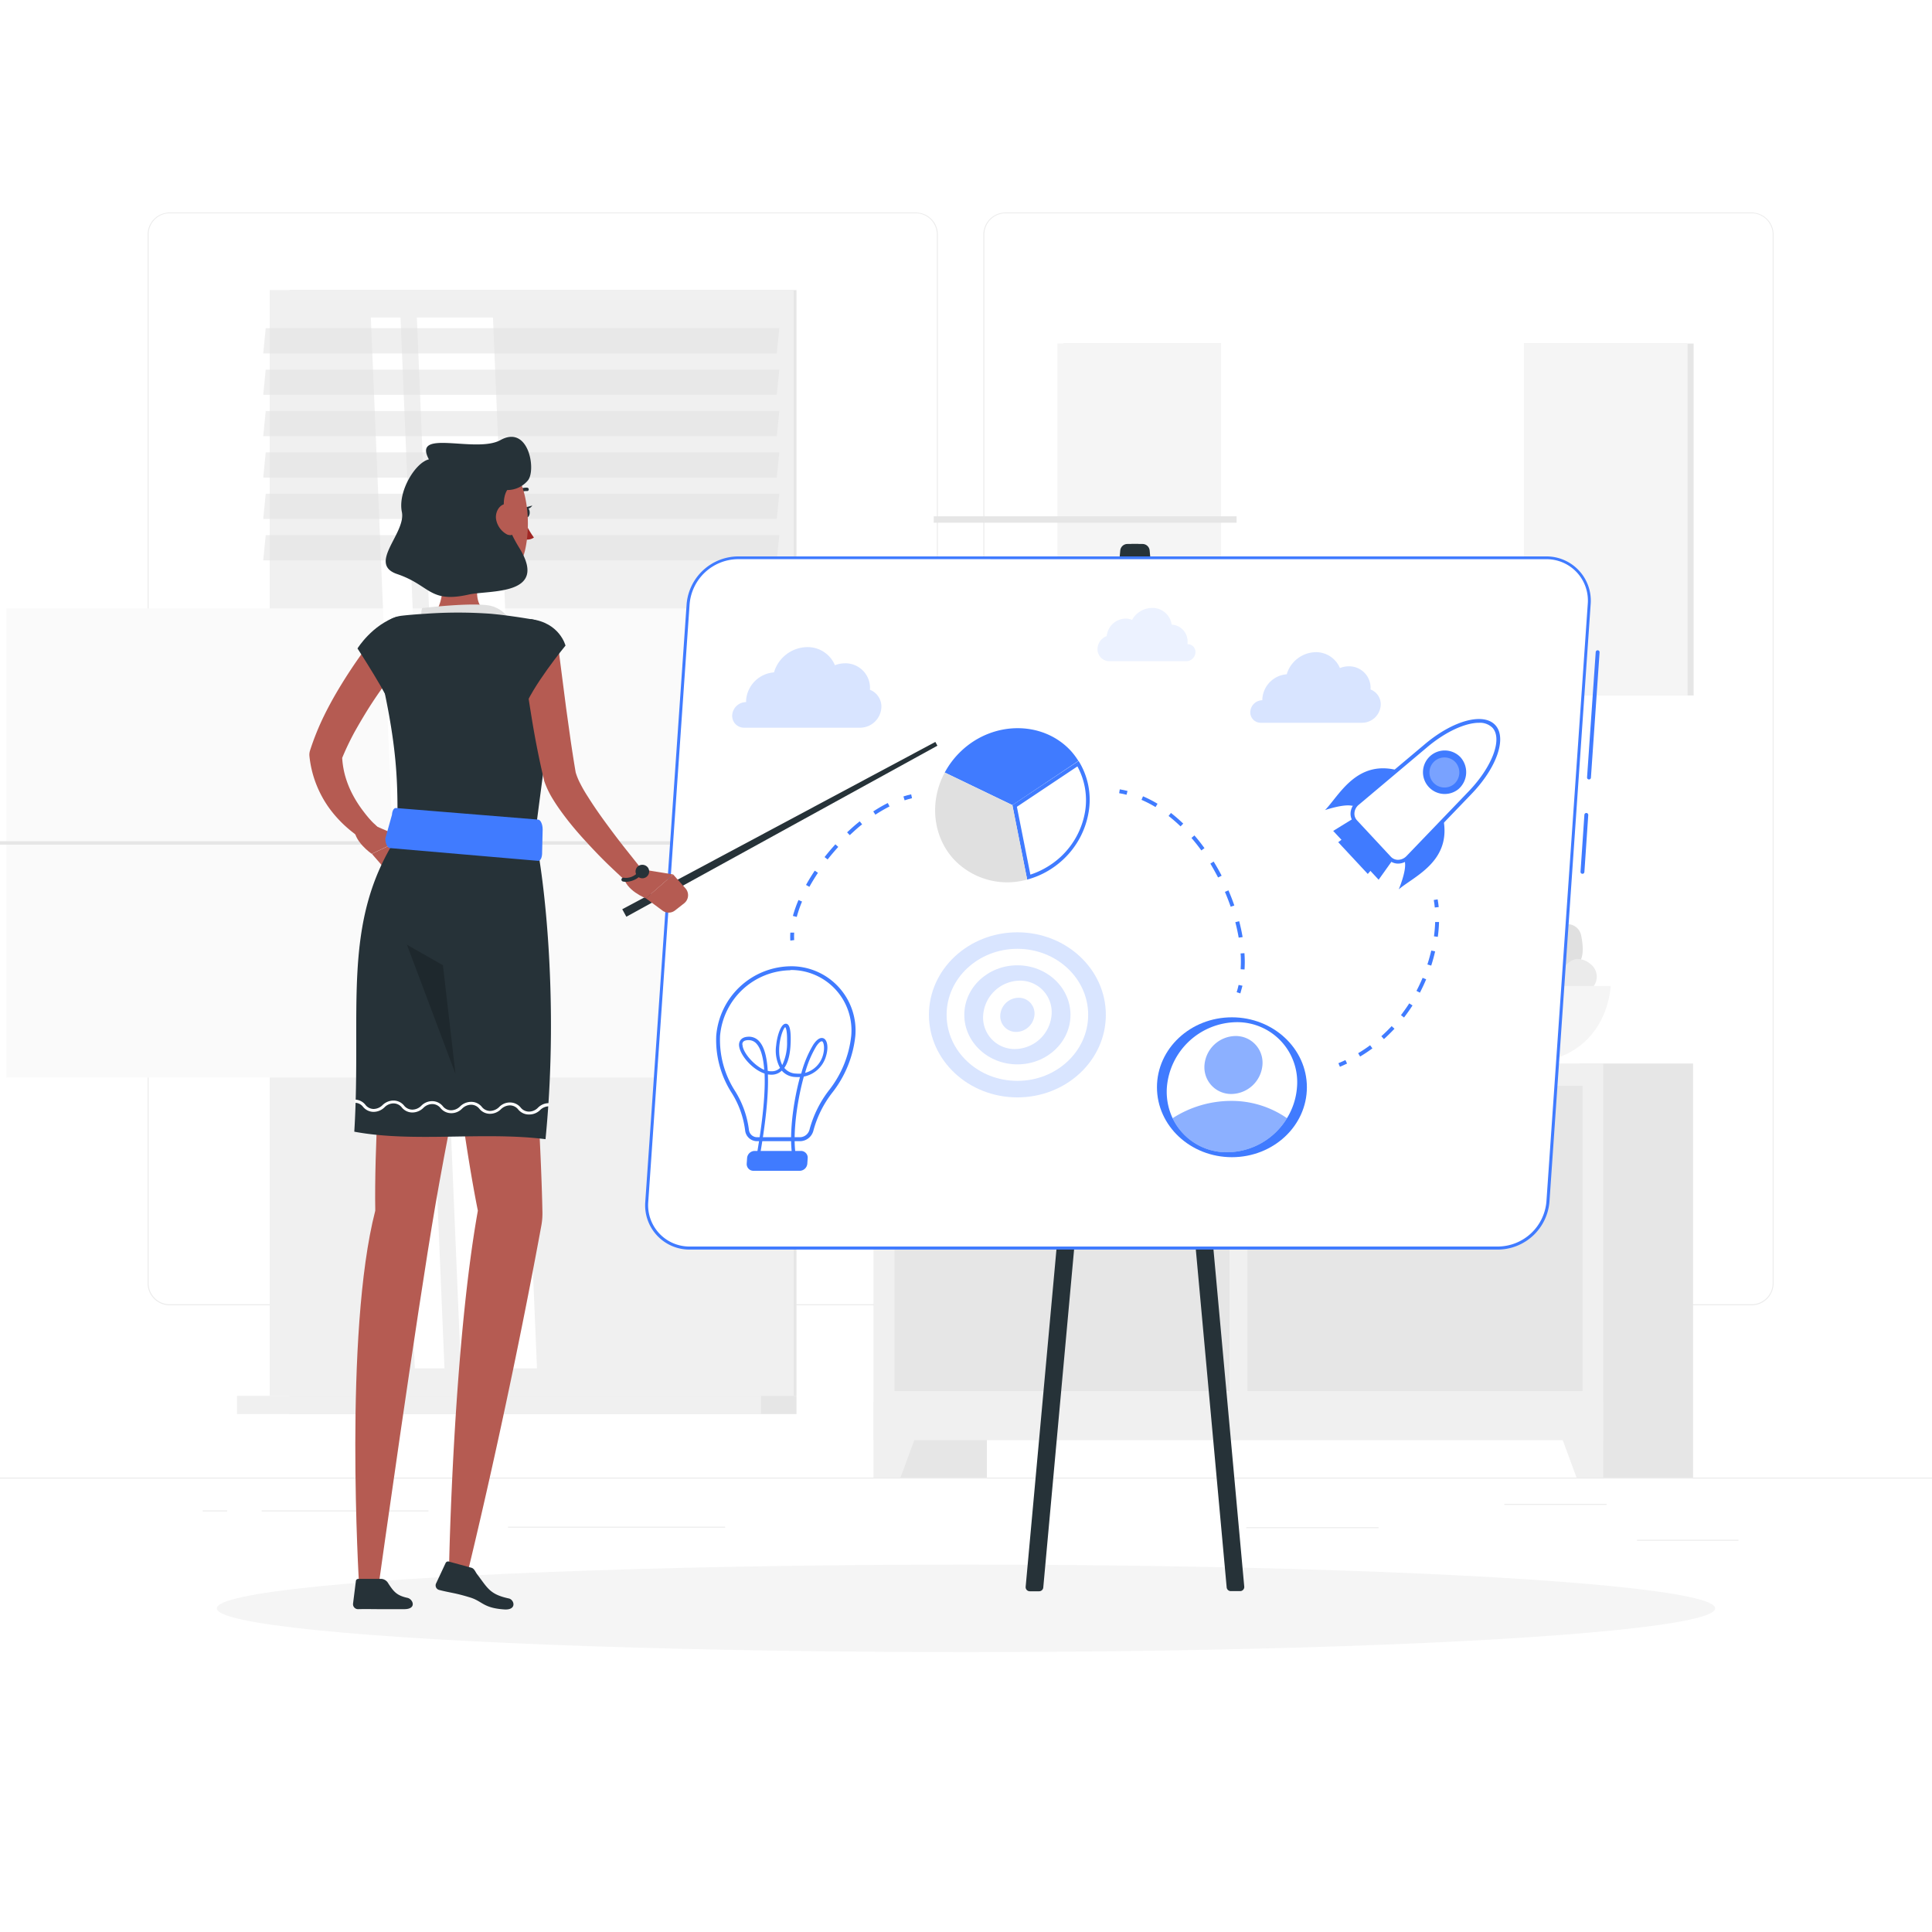 <svg xmlns="http://www.w3.org/2000/svg" xmlns:xlink="http://www.w3.org/1999/xlink" xmlns:svgjs="http://svgjs.com/svgjs" class="animated" id="freepik_stories-business-plan" viewBox="0 0 500 500"><style>svg#freepik_stories-business-plan:not(.animated) .animable {opacity: 0;}svg#freepik_stories-business-plan.animated #freepik--background-complete--inject-2 {animation: 1s 1 forwards cubic-bezier(.36,-0.01,.5,1.38) zoomIn;animation-delay: 0s;}svg#freepik_stories-business-plan.animated #freepik--Shadow--inject-2 {animation: 1s 1 forwards cubic-bezier(.36,-0.01,.5,1.38) lightSpeedLeft;animation-delay: 0s;}svg#freepik_stories-business-plan.animated #freepik--Board--inject-2 {animation: 1s 1 forwards cubic-bezier(.36,-0.01,.5,1.38) slideDown;animation-delay: 0s;}svg#freepik_stories-business-plan.animated #freepik--Character--inject-2 {animation: 1s 1 forwards cubic-bezier(.36,-0.01,.5,1.38) slideRight;animation-delay: 0s;}            @keyframes zoomIn {                0% {                    opacity: 0;                    transform: scale(0.5);                }                100% {                    opacity: 1;                    transform: scale(1);                }            }                    @keyframes lightSpeedLeft {              from {                transform: translate3d(-50%, 0, 0) skewX(20deg);                opacity: 0;              }              60% {                transform: skewX(-10deg);                opacity: 1;              }              80% {                transform: skewX(2deg);              }              to {                opacity: 1;                transform: translate3d(0, 0, 0);              }            }                    @keyframes slideDown {                0% {                    opacity: 0;                    transform: translateY(-30px);                }                100% {                    opacity: 1;                    transform: translateY(0);                }            }                    @keyframes slideRight {                0% {                    opacity: 0;                    transform: translateX(30px);                }                100% {                    opacity: 1;                    transform: translateX(0);                }            }        </style><g id="freepik--background-complete--inject-2" class="animable" style="transform-origin: 250px 226.87px;"><rect y="382.4" width="500" height="0.25" style="fill: rgb(235, 235, 235); transform-origin: 250px 382.525px;" id="el12r0m8hnwxdp" class="animable"></rect><rect x="423.67" y="398.49" width="26.23" height="0.25" style="fill: rgb(235, 235, 235); transform-origin: 436.785px 398.615px;" id="el3p46xnzz4u7" class="animable"></rect><rect x="322.53" y="395.24" width="34.23" height="0.25" style="fill: rgb(235, 235, 235); transform-origin: 339.645px 395.365px;" id="elqdg1rfeyrh" class="animable"></rect><rect x="389.33" y="389.21" width="26.44" height="0.25" style="fill: rgb(235, 235, 235); transform-origin: 402.55px 389.335px;" id="eluwuuznkbzn8" class="animable"></rect><rect x="67.7" y="390.89" width="43.19" height="0.25" style="fill: rgb(235, 235, 235); transform-origin: 89.295px 391.015px;" id="elzr6ku29tx5p" class="animable"></rect><rect x="52.46" y="390.89" width="6.33" height="0.25" style="fill: rgb(235, 235, 235); transform-origin: 55.625px 391.015px;" id="ele9py65mjqmq" class="animable"></rect><rect x="131.47" y="395.11" width="56.2" height="0.25" style="fill: rgb(235, 235, 235); transform-origin: 159.57px 395.235px;" id="elp5ezpeifiyd" class="animable"></rect><path d="M237,337.8H43.91a5.71,5.71,0,0,1-5.7-5.71V60.66A5.71,5.71,0,0,1,43.91,55H237a5.71,5.71,0,0,1,5.71,5.71V332.09A5.71,5.71,0,0,1,237,337.8ZM43.91,55.2a5.46,5.46,0,0,0-5.45,5.46V332.09a5.46,5.46,0,0,0,5.45,5.46H237a5.47,5.47,0,0,0,5.46-5.46V60.66A5.47,5.47,0,0,0,237,55.2Z" style="fill: rgb(235, 235, 235); transform-origin: 140.46px 196.4px;" id="elbh4msbphlqc" class="animable"></path><path d="M453.31,337.8H260.21a5.72,5.72,0,0,1-5.71-5.71V60.66A5.72,5.72,0,0,1,260.21,55h193.1A5.71,5.71,0,0,1,459,60.66V332.09A5.71,5.71,0,0,1,453.31,337.8ZM260.21,55.2a5.47,5.47,0,0,0-5.46,5.46V332.09a5.47,5.47,0,0,0,5.46,5.46h193.1a5.47,5.47,0,0,0,5.46-5.46V60.66a5.47,5.47,0,0,0-5.46-5.46Z" style="fill: rgb(235, 235, 235); transform-origin: 356.75px 196.4px;" id="el8xtn6vj32kb" class="animable"></path><g id="el3il4j10r38c"><rect x="226.14" y="275.23" width="29.27" height="107.16" style="fill: rgb(230, 230, 230); transform-origin: 240.775px 328.81px; transform: rotate(180deg);" class="animable"></rect></g><polygon points="233.05 382.4 226.14 382.4 226.14 362.76 240.29 362.76 233.05 382.4" style="fill: rgb(240, 240, 240); transform-origin: 233.215px 372.58px;" id="elpuhxuku7m39" class="animable"></polygon><g id="elmw522ubttw"><rect x="408.89" y="275.23" width="29.27" height="107.16" style="fill: rgb(230, 230, 230); transform-origin: 423.525px 328.81px; transform: rotate(180deg);" class="animable"></rect></g><g id="elsjx3wv2z9ok"><rect x="226.14" y="275.23" width="188.78" height="97.49" style="fill: rgb(240, 240, 240); transform-origin: 320.53px 323.975px; transform: rotate(180deg);" class="animable"></rect></g><path d="M231.5,281h86.71V360H231.5V281Z" style="fill: rgb(230, 230, 230); transform-origin: 274.855px 320.5px;" id="elieshlrnxkh" class="animable"></path><path d="M322.85,281h86.71V360H322.85V281Z" style="fill: rgb(230, 230, 230); transform-origin: 366.205px 320.5px;" id="elgqp4tvxgf8b" class="animable"></path><path d="M336.11,302.36a6.74,6.74,0,1,1,6.73-6.73A6.74,6.74,0,0,1,336.11,302.36Zm0-12.28a5.55,5.55,0,1,0,5.54,5.55A5.56,5.56,0,0,0,336.11,290.08Z" style="fill: rgb(250, 250, 250); transform-origin: 336.1px 295.62px;" id="el4kptje1cn8o" class="animable"></path><path d="M305,302.36a6.74,6.74,0,1,1,6.73-6.73A6.74,6.74,0,0,1,305,302.36Zm0-12.28a5.55,5.55,0,1,0,5.54,5.55A5.56,5.56,0,0,0,305,290.08Z" style="fill: rgb(250, 250, 250); transform-origin: 304.99px 295.62px;" id="elkyeo39nqegq" class="animable"></path><polygon points="408.01 382.4 414.92 382.4 414.92 362.76 400.77 362.76 408.01 382.4" style="fill: rgb(240, 240, 240); transform-origin: 407.845px 372.58px;" id="el8klqeh8y7ty" class="animable"></polygon><path d="M388.85,260.71c1.69-1.65-.1-3.91,2.17-5.5s.32-4,.41-6.23,3.05-2.57,3.9-5.15a5.06,5.06,0,0,0-.67-3.64,4.14,4.14,0,0,0-6.73-1,4,4,0,0,0-.26.32c-1.69,2.25,0,4.42-1.91,5.94s-5.26,1.83-5.15,4.36-2.44,2.75-3.81,4.7c-.83,1.21-.19,3.2.42,4.56a4.16,4.16,0,0,0,2.2,2.11C381.68,262.09,386.12,263.37,388.85,260.71Z" style="fill: rgb(235, 235, 235); transform-origin: 385.914px 250.092px;" id="eloa08rj0f1ug" class="animable"></path><path d="M392.61,266.69c2.87-1.21,1.75-4.82,5.3-5.68s2.32-4.74,3.48-7.42,5-1.68,7.25-4.43c1.41-1.69,1-4.92.55-7.14a3.62,3.62,0,0,0-3.36-2.85,7.77,7.77,0,0,0-4.48,1c-3.14,1.95-2.16,5.4-5.19,6.35s-7.3-.29-8.38,2.86-4.31,2.19-6.91,3.93c-1.87,1.24-1.8,4.76-1.61,6.66a3.59,3.59,0,0,0,1,2.17C382.3,264.21,387.57,268.82,392.61,266.69Z" style="fill: rgb(224, 224, 224); transform-origin: 394.391px 253.192px;" id="elp0i94fg604" class="animable"></path><path d="M390.32,252.18c1.88-1.44,3.85.66,5.76-1.36s4,.25,6.21.49,3-2.65,5.67-3.12a5.07,5.07,0,0,1,3.5,1.18,4.15,4.15,0,0,1,0,6.81l-.36.22c-2.47,1.34-4.38-.61-6.15,1s-2.57,4.94-5.06,4.47-3.08,2-5.2,3.09c-1.31.65-3.19-.27-4.45-1.07a4.14,4.14,0,0,1-1.77-2.48C387.92,259.07,387.29,254.5,390.32,252.18Z" style="fill: rgb(235, 235, 235); transform-origin: 400.624px 256.682px;" id="el2li4hl6q15l" class="animable"></path><path d="M370,255.18s.59,20.05,23.42,20.05,23.42-20.05,23.42-20.05Z" style="fill: rgb(245, 245, 245); transform-origin: 393.42px 265.205px;" id="elglc3wsny91g" class="animable"></path><rect x="275.22" y="88.91" width="163.09" height="91.08" style="fill: rgb(230, 230, 230); transform-origin: 356.765px 134.45px;" id="el0u5ukdvdfugf" class="animable"></rect><rect x="273.66" y="88.91" width="163.09" height="91.08" style="fill: rgb(245, 245, 245); transform-origin: 355.205px 134.45px;" id="el4ehdjn1f0i6" class="animable"></rect><g id="el3uxyp5v2obr"><rect x="316.02" y="59.25" width="78.37" height="150.38" style="fill: rgb(255, 255, 255); transform-origin: 355.205px 134.44px; transform: rotate(90deg);" class="animable"></rect></g><g id="elwb6qfuem74c"><rect x="241.65" y="133.62" width="78.37" height="1.66" style="fill: rgb(230, 230, 230); transform-origin: 280.835px 134.45px; transform: rotate(90deg);" class="animable"></rect></g><g id="elf3m4c0igc1n"><rect x="74.88" y="75.07" width="131.25" height="286.17" style="fill: rgb(230, 230, 230); transform-origin: 140.505px 218.155px; transform: rotate(180deg);" class="animable"></rect></g><g id="elgp0mx2b1ts"><rect x="69.8" y="75.07" width="135.61" height="286.17" style="fill: rgb(240, 240, 240); transform-origin: 137.605px 218.155px; transform: rotate(180deg);" class="animable"></rect></g><g id="elj8ay9zad3tq"><rect x="74.88" y="361.24" width="131.25" height="4.72" style="fill: rgb(230, 230, 230); transform-origin: 140.505px 363.6px; transform: rotate(180deg);" class="animable"></rect></g><g id="elr3q2hqkm6ss"><rect x="61.34" y="361.24" width="135.61" height="4.72" style="fill: rgb(240, 240, 240); transform-origin: 129.145px 363.6px; transform: rotate(180deg);" class="animable"></rect></g><g id="elopywvi832yc"><rect x="1.63" y="157.46" width="271.95" height="121.39" style="fill: rgb(250, 250, 250); transform-origin: 137.605px 218.155px; transform: rotate(90deg);" class="animable"></rect></g><polygon points="138.97 354.13 127.58 82.18 107.88 82.18 119.27 354.13 138.97 354.13" style="fill: rgb(255, 255, 255); transform-origin: 123.425px 218.155px;" id="elt88xfcj0eha" class="animable"></polygon><path d="M195,160.34a.55.55,0,0,0,.55-.55v-73a.55.55,0,0,0-1.09,0v73A.55.55,0,0,0,195,160.34Z" style="fill: rgb(240, 240, 240); transform-origin: 195.005px 123.327px;" id="elt1t2f7w4ls" class="animable"></path><polygon points="115.03 354.13 103.65 82.18 95.97 82.18 107.35 354.13 115.03 354.13" style="fill: rgb(255, 255, 255); transform-origin: 105.5px 218.155px;" id="elotsktm8gnr" class="animable"></polygon><g id="el91tw4guo8dl"><rect x="-58.62" y="217.7" width="271.95" height="0.9" style="fill: rgb(230, 230, 230); transform-origin: 77.355px 218.15px; transform: rotate(90deg);" class="animable"></rect></g><g id="el3f586poz0ob"><polygon points="68.12 91.46 201.02 91.46 201.68 84.94 68.77 84.94 68.12 91.46" style="fill: rgb(224, 224, 224); opacity: 0.5; transform-origin: 134.9px 88.2px;" class="animable"></polygon></g><g id="ely86187w4ctm"><polygon points="68.12 102.17 201.02 102.17 201.68 95.66 68.77 95.66 68.12 102.17" style="fill: rgb(224, 224, 224); opacity: 0.5; transform-origin: 134.9px 98.915px;" class="animable"></polygon></g><g id="elddh84qhll8d"><polygon points="68.12 112.88 201.02 112.88 201.68 106.37 68.77 106.37 68.12 112.88" style="fill: rgb(224, 224, 224); opacity: 0.5; transform-origin: 134.9px 109.625px;" class="animable"></polygon></g><g id="elkq2f73dfee"><polygon points="68.12 123.6 201.02 123.6 201.68 117.08 68.77 117.08 68.12 123.6" style="fill: rgb(224, 224, 224); opacity: 0.5; transform-origin: 134.9px 120.34px;" class="animable"></polygon></g><g id="elnspqypqdnor"><polygon points="68.12 134.31 201.02 134.31 201.68 127.79 68.77 127.79 68.12 134.31" style="fill: rgb(224, 224, 224); opacity: 0.5; transform-origin: 134.9px 131.05px;" class="animable"></polygon></g><g id="el2l1n8libd2h"><polygon points="68.12 145.02 201.02 145.02 201.68 138.5 68.77 138.5 68.12 145.02" style="fill: rgb(224, 224, 224); opacity: 0.5; transform-origin: 134.9px 141.76px;" class="animable"></polygon></g></g><g id="freepik--Shadow--inject-2" class="animable" style="transform-origin: 250px 416.24px;"><ellipse id="freepik--path--inject-2" cx="250" cy="416.24" rx="193.89" ry="11.32" style="fill: rgb(245, 245, 245); transform-origin: 250px 416.24px;" class="animable"></ellipse></g><g id="freepik--Board--inject-2" class="animable" style="transform-origin: 290.467px 276.3px;"><path d="M291.75,140.78h2.87L270,410.82a1.07,1.07,0,0,1-1.07,1h-2.42a1.07,1.07,0,0,1-1.07-1.17l24.48-268.15A1.86,1.86,0,0,1,291.75,140.78Z" style="fill: rgb(38, 50, 56); transform-origin: 280.028px 276.3px;" id="elagls2z6f09" class="animable"></path><path d="M295.68,140.78H292.8l24.66,270a1.07,1.07,0,0,0,1.07,1h2.41a1.07,1.07,0,0,0,1.07-1.17L297.53,142.47A1.86,1.86,0,0,0,295.68,140.78Z" style="fill: rgb(38, 50, 56); transform-origin: 307.407px 276.28px;" id="elocrw74xudf" class="animable"></path><path d="M409.5,226.14h0a.5.5,0,0,1-.46-.54l1-14.73a.5.5,0,0,1,.53-.47.51.51,0,0,1,.47.54l-1,14.73A.5.5,0,0,1,409.5,226.14Z" style="fill: rgb(64, 123, 255); transform-origin: 410.04px 218.27px;" id="elu7kvduu9ws" class="animable"></path><path d="M411.19,201.72h0a.5.5,0,0,1-.46-.53l2.24-32.44a.51.51,0,0,1,.53-.46.5.5,0,0,1,.47.53l-2.24,32.43A.5.5,0,0,1,411.19,201.72Z" style="fill: rgb(64, 123, 255); transform-origin: 412.35px 185.006px;" id="elbpd1y6pzslq" class="animable"></path><path d="M400.11,144.33H190.93a13.09,13.09,0,0,0-12.83,12L167.4,311a11.08,11.08,0,0,0,11.17,12H387.75a13.09,13.09,0,0,0,12.83-12l10.7-154.69A11.08,11.08,0,0,0,400.11,144.33Z" style="fill: rgb(255, 255, 255); transform-origin: 289.339px 233.665px;" id="elw4l4hpni7dd" class="animable"></path><path d="M387.75,323.39H178.57A11.46,11.46,0,0,1,167,311l10.7-154.69A13.46,13.46,0,0,1,190.93,144H400.11a11.46,11.46,0,0,1,11.55,12.4L401,311A13.46,13.46,0,0,1,387.75,323.39ZM190.93,144.71a12.69,12.69,0,0,0-12.46,11.65L167.77,311a10.7,10.7,0,0,0,10.8,11.6H387.75A12.69,12.69,0,0,0,400.21,311l10.7-154.69a10.7,10.7,0,0,0-10.8-11.59Z" style="fill: rgb(64, 123, 255); transform-origin: 289.33px 233.695px;" id="el7zmjjkgu0he" class="animable"></path><g id="el9kr6ggw9ew"><g style="opacity: 0.2; transform-origin: 263.3px 262.64px;" class="animable"><g id="elwy5s5u9yfyn"><ellipse cx="263.3" cy="262.64" rx="22.89" ry="21.36" style="fill: rgb(64, 123, 255); transform-origin: 263.3px 262.64px; transform: rotate(-44.01deg);" class="animable"></ellipse></g><g id="el4v6jktbiarx"><ellipse cx="263.3" cy="262.64" rx="18.32" ry="17.09" style="fill: rgb(255, 255, 255); transform-origin: 263.3px 262.64px; transform: rotate(-44.01deg);" class="animable"></ellipse></g><g id="elk94nnpefwt8"><ellipse cx="263.3" cy="262.64" rx="13.74" ry="12.82" style="fill: rgb(64, 123, 255); transform-origin: 263.3px 262.64px; transform: rotate(-44.01deg);" class="animable"></ellipse></g><path d="M272.15,262.64a9.63,9.63,0,0,1-9.46,8.85,8.15,8.15,0,0,1-8.24-8.85,9.63,9.63,0,0,1,9.46-8.85A8.16,8.16,0,0,1,272.15,262.64Z" style="fill: rgb(255, 255, 255); transform-origin: 263.3px 262.64px;" id="elmvt197efa9f" class="animable"></path><path d="M267.72,262.64a4.81,4.81,0,0,1-4.73,4.42,4.07,4.07,0,0,1-4.11-4.42,4.8,4.8,0,0,1,4.73-4.42A4.07,4.07,0,0,1,267.72,262.64Z" style="fill: rgb(64, 123, 255); transform-origin: 263.3px 262.64px;" id="elhdoa1faquc" class="animable"></path></g></g><path d="M207,295.34H196a3.11,3.11,0,0,1-3.15-2.7,23.8,23.8,0,0,0-3.49-9.8,25.36,25.36,0,0,1-4-14.77,19.58,19.58,0,0,1,19.21-18,16.62,16.62,0,0,1,16.79,18,28.53,28.53,0,0,1-6,14.75,27.64,27.64,0,0,0-4.86,9.82A3.62,3.62,0,0,1,207,295.34Zm-2.44-44.24a18.56,18.56,0,0,0-18.21,17,24.39,24.39,0,0,0,3.84,14.18,24.63,24.63,0,0,1,3.64,10.2,2.13,2.13,0,0,0,2.16,1.83h11a2.59,2.59,0,0,0,2.49-1.89,28.74,28.74,0,0,1,5-10.18,27.56,27.56,0,0,0,5.82-14.2,15.62,15.62,0,0,0-15.79-17Z" style="fill: rgb(64, 123, 255); transform-origin: 203.378px 272.705px;" id="elvrwmxazddv" class="animable"></path><path d="M213.11,268.71c-.56-.21-1.46-.12-2.65,1.68a28.67,28.67,0,0,0-3.1,7.45,7,7,0,0,1-1.3,0,4.06,4.06,0,0,1-3.08-1.47c.91-1.26,1.58-3.42,1.65-6.92.06-3.08-.33-4.52-1.27-4.51-1.34,0-2.28,3.37-2.49,5.62a9.41,9.41,0,0,0,1,5.81,2.88,2.88,0,0,1-2,.87,4.35,4.35,0,0,1-1.18-.1c-.21-3.68-.93-6.22-2.16-7.59a3.51,3.51,0,0,0-3-1.24c-2,.12-2.27,1.5-2.27,2.07,0,2.33,3.21,6.32,6.61,7.45.21,4.7-.35,11.88-2.33,22.83l-.07.41h.89l0-.3c1.77-9.74,2.57-17.33,2.37-22.71a6,6,0,0,0,1.12.07,3.73,3.73,0,0,0,2.47-1.05,4.87,4.87,0,0,0,3.57,1.65,7.36,7.36,0,0,0,1.15,0c-2.12,7.79-3.15,17.86-1.47,22.34h1c-1.83-4.05-.72-14.56,1.46-22.45a7.45,7.45,0,0,0,5.77-5.39C214.44,271.08,214.14,269.14,213.11,268.71Zm-21,1.62c0-.45.15-1.06,1.38-1.14h.23a2.67,2.67,0,0,1,2.13,1c.87,1,1.66,2.94,1.93,6.69C195,275.67,192.15,272.24,192.16,270.33Zm10.31,5.26a7.89,7.89,0,0,1-.75-2.95c-.22-3.34,1.05-6.61,1.55-6.81,0,0,.53.35.47,3.67A13.42,13.42,0,0,1,202.47,275.59ZM213,273a6.55,6.55,0,0,1-4.64,4.66,26.87,26.87,0,0,1,2.87-6.84c.66-1,1.16-1.33,1.43-1.33h.11C213.18,269.72,213.51,271.18,213,273Z" style="fill: rgb(64, 123, 255); transform-origin: 202.698px 283.005px;" id="eliziqcdvo5ia" class="animable"></path><path d="M207,302.46h-12a1.24,1.24,0,0,1-1.26-1.34l.1-1.45a1.48,1.48,0,0,1,1.44-1.35h12a1.25,1.25,0,0,1,1.26,1.35l-.1,1.45A1.47,1.47,0,0,1,207,302.46Z" style="fill: rgb(64, 123, 255); transform-origin: 201.14px 300.39px;" id="el7n1p3uz0ls" class="animable"></path><path d="M207,303h-12a1.72,1.72,0,0,1-1.29-.55,1.74,1.74,0,0,1-.46-1.33l.1-1.45a2,2,0,0,1,1.93-1.81h12a1.73,1.73,0,0,1,1.29.56,1.71,1.71,0,0,1,.46,1.32l-.1,1.45A2,2,0,0,1,207,303Zm-11.77-4.14a1,1,0,0,0-.94.88l-.1,1.45a.81.81,0,0,0,.2.58.75.75,0,0,0,.56.23h12a1,1,0,0,0,.94-.88l.1-1.45a.78.78,0,0,0-.2-.57.76.76,0,0,0-.56-.24Z" style="fill: rgb(64, 123, 255); transform-origin: 201.14px 300.43px;" id="eloluqavksly" class="animable"></path><polygon points="356.79 227.67 345.03 215.04 351.74 210.9 361.37 221.25 356.79 227.67" style="fill: rgb(64, 123, 255); transform-origin: 353.2px 219.285px;" id="elc8sgvmu4ei4" class="animable"></polygon><polygon points="353.98 226.18 346.33 217.96 353.81 212.34 360.08 219.07 353.98 226.18" style="fill: rgb(64, 123, 255); transform-origin: 353.205px 219.26px;" id="el59wnd4fhmse" class="animable"></polygon><path d="M362.46,199.57l-8.81,7.71a4.74,4.74,0,0,1-3.85,1.23c-2.3-.44-6.88,1.14-6.88,1.14C346.66,205.8,351.26,196.11,362.46,199.57Z" style="fill: rgb(64, 123, 255); transform-origin: 352.69px 204.243px;" id="elxaqqcy8sjb" class="animable"></path><path d="M373.39,211.32s-4.45,4.43-8.28,8.27a4.73,4.73,0,0,0-1.49,3.76c.28,2.33-1.62,6.81-1.62,6.81C366.09,226.69,376.06,222.75,373.39,211.32Z" style="fill: rgb(64, 123, 255); transform-origin: 367.919px 220.74px;" id="elj3uspw7piq" class="animable"></path><path d="M380.46,205.12c6.5-6.77,9-14.13,6.14-17.15s-10.3-1.07-17.49,5l-17.83,15a3.28,3.28,0,0,0-.46,4.71l8.77,9.43a3.26,3.26,0,0,0,4.73-.14Z" style="fill: rgb(255, 255, 255); transform-origin: 368.901px 204.814px;" id="elxol56d9l8io" class="animable"></path><path d="M361.82,223.5h0a3.5,3.5,0,0,1-2.56-1.11L350.46,213a3.5,3.5,0,0,1-.93-2.64,4,4,0,0,1,1.43-2.8l17.83-15c7.28-6.12,15.1-8.23,18.18-4.92s.44,11-6.15,17.84l-16.14,16.79A4,4,0,0,1,361.82,223.5Zm20.93-36.44c-3.51,0-8.57,2.27-13.32,6.25l-17.82,15a3,3,0,0,0-1.08,2.1,2.49,2.49,0,0,0,.66,1.89l8.77,9.43a2.54,2.54,0,0,0,1.84.79,3.1,3.1,0,0,0,2.16-.93l16.14-16.8c6.11-6.36,8.81-13.59,6.14-16.46A4.59,4.59,0,0,0,382.75,187.06Z" style="fill: rgb(64, 123, 255); transform-origin: 368.886px 204.791px;" id="elsshgzlkkqi" class="animable"></path><path d="M377.46,204.21A5.63,5.63,0,1,1,378,196,5.81,5.81,0,0,1,377.46,204.21Z" style="fill: rgb(64, 123, 255); transform-origin: 373.855px 199.853px;" id="elxasw33olrel" class="animable"></path><g id="elfem1r4tfld"><path d="M376.28,202.94a3.89,3.89,0,1,1,.39-5.68A4,4,0,0,1,376.28,202.94Z" style="fill: rgb(255, 255, 255); opacity: 0.3; transform-origin: 373.806px 199.918px;" class="animable"></path></g><g id="elu2rakbj6nr"><ellipse cx="318.82" cy="281.38" rx="19.4" ry="18.1" style="fill: rgb(64, 123, 255); transform-origin: 318.82px 281.38px; transform: rotate(-44.01deg);" class="animable"></ellipse></g><path d="M335.66,281.38a17.76,17.76,0,0,1-2.59,8,18.26,18.26,0,0,1-15.41,8.82,15.46,15.46,0,0,1-14.19-8.82,16,16,0,0,1-1.48-8,18.32,18.32,0,0,1,18-16.84A15.52,15.52,0,0,1,335.66,281.38Z" style="fill: rgb(255, 255, 255); transform-origin: 318.831px 281.37px;" id="elszllyais3j9" class="animable"></path><g id="elgrzzyvgeluj"><path d="M333.07,289.39a18.26,18.26,0,0,1-15.41,8.82,15.46,15.46,0,0,1-14.19-8.82,28.05,28.05,0,0,1,15.11-4.48A25.12,25.12,0,0,1,333.07,289.39Z" style="fill: rgb(64, 123, 255); opacity: 0.6; transform-origin: 318.27px 291.561px;" class="animable"></path></g><g id="elnkgt1vr9dmq"><path d="M326.72,275.62a8.17,8.17,0,0,1-8,7.5,6.91,6.91,0,0,1-7-7.5,8.17,8.17,0,0,1,8-7.5A6.91,6.91,0,0,1,326.72,275.62Z" style="fill: rgb(64, 123, 255); opacity: 0.6; transform-origin: 319.22px 275.62px;" class="animable"></path></g><path d="M281.77,210.1a19,19,0,0,0-2.62-13.18L262,208.36l3.83,19.27a21.37,21.37,0,0,0,4.95-2,22.12,22.12,0,0,0,4.35-3.17A21.59,21.59,0,0,0,281.77,210.1Z" style="fill: rgb(255, 255, 255); transform-origin: 272.014px 212.275px;" id="eloyp3iz94p8" class="animable"></path><path d="M278.83,198.34a18.26,18.26,0,0,1,2,11.61,20.66,20.66,0,0,1-6.32,11.79,21.25,21.25,0,0,1-4.16,3,20.43,20.43,0,0,1-3.69,1.61l-3.49-17.55,15.7-10.48m.32-1.42L262,208.36l3.83,19.27a21.37,21.37,0,0,0,4.95-2,22.12,22.12,0,0,0,4.35-3.17,21.59,21.59,0,0,0,6.62-12.37,19,19,0,0,0-2.62-13.18Z" style="fill: rgb(64, 123, 255); transform-origin: 272.004px 212.265px;" id="elkm08459tb7h" class="animable"></path><path d="M262,208.36l-17.5-8.43a21.88,21.88,0,0,1,4.37-5.67c8.27-7.74,21-7.74,28.21,0a17.61,17.61,0,0,1,2,2.66Z" style="fill: rgb(64, 123, 255); transform-origin: 261.79px 198.407px;" id="elts1ofg6mtsl" class="animable"></path><path d="M262,208.36l3.83,19.27a19,19,0,0,1-18.91-5.16c-5.51-5.92-6.48-15-2.42-22.54Z" style="fill: rgb(224, 224, 224); transform-origin: 253.919px 214.138px;" id="el6ion4qrpg1" class="animable"></path><path d="M204.54,243.43a14.11,14.11,0,0,1,0-2.07l1,0a13.59,13.59,0,0,0,0,1.93Z" style="fill: rgb(64, 123, 255); transform-origin: 205.021px 242.395px;" id="elkq36gqvj6ja" class="animable"></path><path d="M206.2,237.3l-1-.26a32.37,32.37,0,0,1,1.45-4.12l.92.4A31.17,31.17,0,0,0,206.2,237.3Zm3.27-7.79-.87-.49c.68-1.23,1.44-2.47,2.26-3.7l.83.56C210.89,227.08,210.14,228.3,209.47,229.51Zm4.72-7.08-.79-.62c.89-1.13,1.83-2.24,2.8-3.3l.74.67C216,220.22,215.06,221.32,214.19,222.43Zm5.73-6.29-.69-.73c1.07-1,2.17-2,3.27-2.85l.62.78C222,214.2,221,215.14,219.92,216.14Zm6.63-5.3L226,210a35.66,35.66,0,0,1,3.76-2.18l.45.89A38.76,38.76,0,0,0,226.55,210.84Z" style="fill: rgb(64, 123, 255); transform-origin: 217.705px 222.56px;" id="elkhaqd4b90e9" class="animable"></path><path d="M234.11,207.12l-.3-1c.66-.22,1.33-.4,2-.55l.22,1C235.39,206.74,234.75,206.91,234.11,207.12Z" style="fill: rgb(64, 123, 255); transform-origin: 234.92px 206.345px;" id="else8ie2dx8qg" class="animable"></path><path d="M371.32,234.86c-.06-.67-.15-1.32-.26-1.94l1-.17c.12.64.21,1.32.28,2Z" style="fill: rgb(64, 123, 255); transform-origin: 371.7px 233.805px;" id="el5wu779oxsdo" class="animable"></path><path d="M352,273.43l-.51-.86c1.06-.63,2.11-1.33,3.1-2.06l.59.81C354.16,272.07,353.09,272.78,352,273.43Zm6.16-4.51-.67-.75c.92-.82,1.82-1.7,2.67-2.61l.73.68C360,267.17,359.1,268.07,358.16,268.92Zm5.2-5.59-.79-.61c.75-1,1.47-2,2.14-3.05l.85.54C364.87,261.28,364.13,262.33,363.36,263.33Zm4.11-6.43-.89-.46c.57-1.1,1.11-2.24,1.59-3.38l.92.38C368.6,254.62,368.05,255.78,367.47,256.9Zm2.94-7-1-.3c.38-1.19.71-2.4,1-3.6l1,.22C371.14,247.41,370.8,248.65,370.41,249.86Zm1.7-7.44-1-.14a36.87,36.87,0,0,0,.31-3.71l1,0C372.39,239.84,372.28,241.12,372.11,242.42Z" style="fill: rgb(64, 123, 255); transform-origin: 361.955px 256.02px;" id="elh5dp5va2pmd" class="animable"></path><path d="M346.77,276.08l-.39-.92c.62-.26,1.22-.53,1.81-.81l.43.9C348,275.54,347.4,275.81,346.77,276.08Z" style="fill: rgb(64, 123, 255); transform-origin: 347.5px 275.215px;" id="elgqrbp5o7fzk" class="animable"></path><path d="M291.55,205.68c-.64-.16-1.28-.3-1.91-.4l.16-1c.66.11,1.33.25,2,.42Z" style="fill: rgb(64, 123, 255); transform-origin: 290.72px 204.98px;" id="elz1qq49ar1u" class="animable"></path><path d="M322.09,250.9l-1-.06c0-.57.05-1.16.05-1.75,0-.77,0-1.55-.08-2.34l1-.07c.06.81.09,1.62.09,2.41C322.14,249.7,322.12,250.31,322.09,250.9Zm-1.52-8.24c-.23-1.32-.52-2.67-.87-4l1-.25c.36,1.37.66,2.76.89,4.11Zm-2.07-8c-.45-1.29-.95-2.58-1.49-3.84l.91-.4c.56,1.29,1.07,2.6,1.52,3.92Zm-3.26-7.57c-.64-1.22-1.32-2.43-2-3.59l.85-.53c.73,1.18,1.43,2.41,2.07,3.66Zm-4.33-7c-.82-1.12-1.68-2.21-2.56-3.23l.76-.65c.9,1,1.78,2.15,2.61,3.29Zm-5.38-6.22a40.44,40.44,0,0,0-3.1-2.7l.61-.78a40.49,40.49,0,0,1,3.18,2.76Zm-6.48-5a29,29,0,0,0-3.63-1.87l.39-.92a31.1,31.1,0,0,1,3.76,1.93Z" style="fill: rgb(64, 123, 255); transform-origin: 308.785px 228.49px;" id="el64ao558ntho" class="animable"></path><path d="M321,257.09l-.95-.31c.19-.6.36-1.24.5-1.88l1,.21C321.37,255.79,321.19,256.46,321,257.09Z" style="fill: rgb(64, 123, 255); transform-origin: 320.8px 255.995px;" id="elmqixjvz1cpc" class="animable"></path><g id="elxkabgr4yt7"><path d="M225.14,178.51a6.36,6.36,0,0,0-6.43-6.85,7.23,7.23,0,0,0-2.63.5,7.66,7.66,0,0,0-7.17-4.69,9.1,9.1,0,0,0-8.6,6.54,7.83,7.83,0,0,0-7.22,7.16c0,.18,0,.35,0,.53h0A3.63,3.63,0,0,0,189.5,185a3.06,3.06,0,0,0,3.1,3.33h30.05a5.54,5.54,0,0,0,5.44-5.09A4.68,4.68,0,0,0,225.14,178.51Z" style="fill: rgb(64, 123, 255); opacity: 0.2; transform-origin: 208.797px 177.9px;" class="animable"></path></g><g id="elry0tftosch"><path d="M354.69,178.44a5.56,5.56,0,0,0-5.62-6,6.16,6.16,0,0,0-2.3.45,6.71,6.71,0,0,0-6.27-4.11A8,8,0,0,0,333,174.5a6.84,6.84,0,0,0-6.3,6.26c0,.16,0,.31,0,.46h0a3.17,3.17,0,0,0-3.12,2.91,2.69,2.69,0,0,0,2.71,2.92h26.27a4.85,4.85,0,0,0,4.76-4.46A4.08,4.08,0,0,0,354.69,178.44Z" style="fill: rgb(64, 123, 255); opacity: 0.2; transform-origin: 340.452px 177.915px;" class="animable"></path></g><g id="eltmddca7ptje"><path d="M286.42,164.62a5,5,0,0,1,4.87-4.53,4.25,4.25,0,0,1,1.69.34,6,6,0,0,1,5.16-3.1,5,5,0,0,1,5.08,4.32,4.35,4.35,0,0,1,4.11,4.72,2.09,2.09,0,0,1,0,.35h0a2,2,0,0,1,2.05,2.2,2.4,2.4,0,0,1-2.35,2.2H287.17a3.1,3.1,0,0,1-3.13-3.36A3.66,3.66,0,0,1,286.42,164.62Z" style="fill: rgb(64, 123, 255); opacity: 0.1; transform-origin: 296.71px 164.224px;" class="animable"></path></g></g><g id="freepik--Character--inject-2" class="animable" style="transform-origin: 161.333px 264.791px;"><path d="M106.32,168.12c-1.7,2.15-3.52,4.49-5.18,6.82s-3.36,4.67-4.92,7.07-3,4.84-4.39,7.3a70.18,70.18,0,0,0-3.53,7.47l.22-1.62a22.62,22.62,0,0,0,.68,5.16,24.72,24.72,0,0,0,1.9,5,29.94,29.94,0,0,0,3,4.72c.57.76,1.17,1.5,1.82,2.21.32.35.65.7,1,1s.7.7,1,.95l.19.18a2.32,2.32,0,0,1-2.68,3.73,24.1,24.1,0,0,1-3-1.85,32.08,32.08,0,0,1-2.68-2.13A31.11,31.11,0,0,1,85.1,209a28.2,28.2,0,0,1-3.35-6.28,27.5,27.5,0,0,1-1.67-7.07,3.55,3.55,0,0,1,.15-1.39l.07-.23a67.93,67.93,0,0,1,3.59-8.85c1.38-2.81,2.9-5.51,4.51-8.13s3.3-5.18,5.09-7.67,3.59-4.88,5.66-7.31a4.68,4.68,0,0,1,7.24,5.93Z" style="fill: rgb(181, 91, 82); transform-origin: 93.732px 189.396px;" id="el8uwre5rw17w" class="animable"></path><path d="M96,213.25l8.62,3.72-8.42,4s-4.93-3.36-4.51-7.08Z" style="fill: rgb(181, 91, 82); transform-origin: 98.142px 217.11px;" id="elwv9pf8ptm" class="animable"></path><polygon points="108.44 223.69 101.19 226.66 96.24 220.97 104.67 216.97 108.44 223.69" style="fill: rgb(181, 91, 82); transform-origin: 102.34px 221.815px;" id="el08w3kbx3ip1o" class="animable"></polygon><path d="M113.67,140.32c1.06,5.47,2.12,15.45-1.69,18.94a29,29,0,0,0,13.09,11.5c7.28-4.3,3.81-10.92,3.81-10.92-6.06-1.65-5.9-6.14-4.84-10.32Z" style="fill: rgb(181, 91, 82); transform-origin: 120.843px 155.54px;" id="elp68gc9h87b" class="animable"></path><path d="M109.18,159.89a4.63,4.63,0,0,1,.07-2.52s13.51-1.61,17.78-.57,5.89,5.3,5.89,5.3Z" style="fill: rgb(224, 224, 224); transform-origin: 120.979px 159.275px;" id="elonxxcqidlab" class="animable"></path><path d="M135.35,132.6c0,.74.4,1.35.88,1.36s.87-.57.86-1.32-.39-1.35-.87-1.37S135.35,131.85,135.35,132.6Z" style="fill: rgb(38, 50, 56); transform-origin: 136.22px 132.615px;" id="eletge9b31do" class="animable"></path><path d="M136,131.31l1.76-.47S136.87,132.21,136,131.31Z" style="fill: rgb(38, 50, 56); transform-origin: 136.88px 131.228px;" id="elf8nhpphjqt9" class="animable"></path><path d="M135.54,134.3a20.67,20.67,0,0,0,2.64,4.81,3.09,3.09,0,0,1-2.62.42Z" style="fill: rgb(160, 39, 36); transform-origin: 136.86px 136.977px;" id="elxtsq2xx0b9" class="animable"></path><path d="M133.29,128.56a.5.5,0,0,1-.31-.1.45.45,0,0,1-.07-.62,4.14,4.14,0,0,1,3.54-1.63.45.45,0,0,1,.39.49.41.41,0,0,1-.46.38,3.3,3.3,0,0,0-2.79,1.32A.43.43,0,0,1,133.29,128.56Z" style="fill: rgb(38, 50, 56); transform-origin: 134.83px 127.382px;" id="elveynt9yb0a" class="animable"></path><path d="M110.63,128.88c.59,9.13.65,13,5.23,17.81,6.89,7.23,17.84,4.85,20-4.19,1.9-8.14.61-21.71-8.24-25.58A12,12,0,0,0,110.63,128.88Z" style="fill: rgb(181, 91, 82); transform-origin: 123.601px 133.377px;" id="el9lglnke5yvj" class="animable"></path><path d="M111,118.88c-3.53.84-8.08,8.34-7,13.6,1.15,5.5-9,13.46-1.21,16.09,8.64,2.92,8.27,7.6,18.52,5.3,5.38-1.2,20.75.38,13.1-12.05-6.56-10.64-3.14-15-3.14-15a6.91,6.91,0,0,0,5.33-2.46c2.24-2.66.22-14.56-7.09-10.46C123.13,117.41,106.59,110.78,111,118.88Z" style="fill: rgb(38, 50, 56); transform-origin: 118.645px 133.767px;" id="el0euctemr24e8" class="animable"></path><path d="M128.36,134.21a5.53,5.53,0,0,0,2.89,4.12c1.8.65,2.27-.73,2.46-2.86.16-1.92-.44-4.81-2.3-5.05S128.16,132.19,128.36,134.21Z" style="fill: rgb(181, 91, 82); transform-origin: 131.038px 134.446px;" id="ellaesujzmujr" class="animable"></path><path d="M134.6,216.45s5.25,68.23,5.78,97.27a17.44,17.44,0,0,1-.28,3.46c-8.91,48.51-18.93,89.17-18.93,89.17L116.23,405s1.08-56.08,7.44-91.68C117.4,282.22,111,216.45,111,216.45Z" style="fill: rgb(181, 91, 82); transform-origin: 125.692px 311.4px;" id="elwayeta0og4e" class="animable"></path><path d="M131.43,216.45s-13.84,67-18.67,94.95c-5,29.05-14.76,98.79-14.76,98.79H92.93s-4-65.14,4.19-96.87c-.53-31.1,5.9-96.87,5.9-96.87Z" style="fill: rgb(181, 91, 82); transform-origin: 111.692px 313.32px;" id="ellndima7b8e" class="animable"></path><path d="M143.84,167.31a7.63,7.63,0,0,0-6.31-7.05c-3-.5-6.88-1.09-10.53-1.42a117.32,117.32,0,0,0-16.88,0c-2.16.13-4.26.29-6.16.51a7.85,7.85,0,0,0-6.71,9.78c6,24.57,5.69,33.63,5.58,47.32-14.58,22.4-9.2,44.76-11.14,76.43,15.39,2.88,33.36-.09,49.49,1.94,3.73-37.83-.93-71.52-2.75-78.37C142.14,187.76,144.2,174,143.84,167.31Z" style="fill: rgb(38, 50, 56); transform-origin: 117.785px 226.678px;" id="elx8vwmvcjtk" class="animable"></path><path d="M102.74,159.59c-6.43,2.09-10.22,8.23-10.22,8.23s8.22,12.6,9.14,16.11C105.08,174.7,102.74,159.59,102.74,159.59Z" style="fill: rgb(38, 50, 56); transform-origin: 98.021px 171.76px;" id="elq3wm1oi2s7j" class="animable"></path><path d="M136.88,288.43h-.07a3.56,3.56,0,0,1-2.7-1.3,2.73,2.73,0,0,0-2.13-1.06,3.43,3.43,0,0,0-2.35,1,4,4,0,0,1-2.87,1.18,3.53,3.53,0,0,1-2.69-1.29,2.74,2.74,0,0,0-2.13-1.06,3.4,3.4,0,0,0-2.34,1,3.88,3.88,0,0,1-2.88,1.19,3.55,3.55,0,0,1-2.69-1.3,2.73,2.73,0,0,0-2.13-1.06,3.27,3.27,0,0,0-2.34,1,4.1,4.1,0,0,1-2.8,1.18h-.07a3.51,3.51,0,0,1-2.69-1.29,2.74,2.74,0,0,0-2.13-1.06,3.28,3.28,0,0,0-2.35,1,4.07,4.07,0,0,1-2.87,1.19,3.54,3.54,0,0,1-2.69-1.3,2.67,2.67,0,0,0-2.12-1.05v-.82a3.54,3.54,0,0,1,2.69,1.3A2.71,2.71,0,0,0,96.66,287,3.35,3.35,0,0,0,99,286a4.08,4.08,0,0,1,2.8-1.18h.07a3.53,3.53,0,0,1,2.69,1.29,2.74,2.74,0,0,0,2.13,1.06,3.3,3.3,0,0,0,2.34-1,3.9,3.9,0,0,1,2.88-1.19,3.54,3.54,0,0,1,2.69,1.3,2.73,2.73,0,0,0,2.13,1.06,3.37,3.37,0,0,0,2.34-1,4.1,4.1,0,0,1,2.8-1.18H122a3.51,3.51,0,0,1,2.69,1.29,2.74,2.74,0,0,0,2.13,1.06,3.47,3.47,0,0,0,2.35-1,3.86,3.86,0,0,1,2.87-1.19,3.56,3.56,0,0,1,2.7,1.3,2.74,2.74,0,0,0,2.13,1.06,3.23,3.23,0,0,0,2.35-1,3.93,3.93,0,0,1,2.88-1.18l0,.81a3.3,3.3,0,0,0-2.35,1A4,4,0,0,1,136.88,288.43Z" style="fill: rgb(255, 255, 255); transform-origin: 116.97px 286.506px;" id="el63b8vgsdvfo" class="animable"></path><g id="elywx0jz0l17"><polygon points="117.88 277.92 114.63 249.8 105.32 244.5 117.88 277.92" style="opacity: 0.2; transform-origin: 111.6px 261.21px;" class="animable"></polygon></g><path d="M100.9,219.48l38.39,3.31c.53,0,.94-.7,1-1.75l.15-6.39c0-1.29-.52-2.48-1.16-2.54l-36.84-3c-.53,0-.94.7-1,1.75L99.73,217C99.7,218.23,100.25,219.43,100.9,219.48Z" style="fill: rgb(64, 123, 255); transform-origin: 120.084px 215.95px;" id="el4o8kwoqyn9k" class="animable"></path><path d="M144.32,166.23l2.19,17,1.18,8.45c.42,2.8.84,5.59,1.32,8.35l-.08-.32a16.45,16.45,0,0,0,1.27,3.13c.57,1.13,1.25,2.29,2,3.44,1.45,2.31,3.05,4.61,4.72,6.88s3.38,4.55,5.16,6.78,3.56,4.49,5.33,6.7l0,0a2.33,2.33,0,0,1-3.32,3.23c-2.26-1.92-4.38-3.91-6.5-5.94s-4.13-4.16-6.13-6.34-3.93-4.45-5.74-6.9c-.91-1.23-1.8-2.5-2.64-3.88a23.18,23.18,0,0,1-2.26-4.76l0-.08-.06-.23c-1.36-5.75-2.46-11.46-3.36-17.19-.46-2.86-.91-5.72-1.3-8.59s-.76-5.73-1-8.65h0a4.68,4.68,0,0,1,9.3-1.06Z" style="fill: rgb(181, 91, 82); transform-origin: 151.486px 196.254px;" id="elzlqozi9yboe" class="animable"></path><path d="M137.35,160.23c7.52.9,9,6.85,9,6.85s-8.87,10.76-10.9,16.85C130.24,167,137.35,160.23,137.35,160.23Z" style="fill: rgb(38, 50, 56); transform-origin: 139.946px 172.08px;" id="ela3qmlyz2829" class="animable"></path><polygon points="242.6 192.99 162.1 237.25 161.04 235.31 242.07 192.01 242.6 192.99" style="fill: rgb(38, 50, 56); transform-origin: 201.82px 214.63px;" id="elgxh68pijxbw" class="animable"></polygon><path d="M165.23,224.85l9,1.46-7.05,6.18s-5.41-2.06-5.85-5.89Z" style="fill: rgb(181, 91, 82); transform-origin: 167.78px 228.67px;" id="elpb33o4hm6z" class="animable"></path><path d="M167.67,224.51a1.76,1.76,0,1,1-2.56-.32A1.83,1.83,0,0,1,167.67,224.51Z" style="fill: rgb(38, 50, 56); transform-origin: 166.241px 225.553px;" id="elkaaudgejhz" class="animable"></path><path d="M162,228.21a3.51,3.51,0,0,1-.79-.08.5.5,0,0,1-.37-.6.5.5,0,0,1,.6-.37c.12,0,2.67.53,4.47-2.46a.5.5,0,0,1,.69-.17.51.51,0,0,1,.17.69A5.51,5.51,0,0,1,162,228.21Z" style="fill: rgb(38, 50, 56); transform-origin: 163.833px 226.333px;" id="el2c0wv1ggt8r" class="animable"></path><path d="M177.05,233.78l-2.34,1.83a2.67,2.67,0,0,1-3.24.06l-4.31-3.18,7.05-6.18,3.18,3.58A2.68,2.68,0,0,1,177.05,233.78Z" style="fill: rgb(181, 91, 82); transform-origin: 172.616px 231.249px;" id="elsfz1mnpfkn" class="animable"></path><path d="M122,405.73l-5.85-1.6a.7.7,0,0,0-.81.35l-2.48,5.3a1.21,1.21,0,0,0,.8,1.7c3.13.8,4,.72,7.93,1.92,3.33,1,3.39,2.75,8.92,3.12,3.34.22,2.59-2.54,1.18-2.84-5-1.07-5.49-2.72-8.3-6.39C123,406.72,122.71,405.92,122,405.73Z" style="fill: rgb(38, 50, 56); transform-origin: 122.812px 410.318px;" id="elznz1unfs8h" class="animable"></path><path d="M98.75,408.61h-6a.63.63,0,0,0-.65.56L91.37,415a1.29,1.29,0,0,0,1.28,1.45c3.2-.06,2.17,0,6.2,0h5.75c3.35,0,2.29-2.6.87-2.92-2.8-.61-3.58-1.6-5-3.77A2.22,2.22,0,0,0,98.75,408.61Z" style="fill: rgb(38, 50, 56); transform-origin: 99.092px 412.53px;" id="elu0rhrd0nly" class="animable"></path></g><defs><filter id="active" height="200%"></filter><filter id="hover" height="200%"></filter></defs></svg>